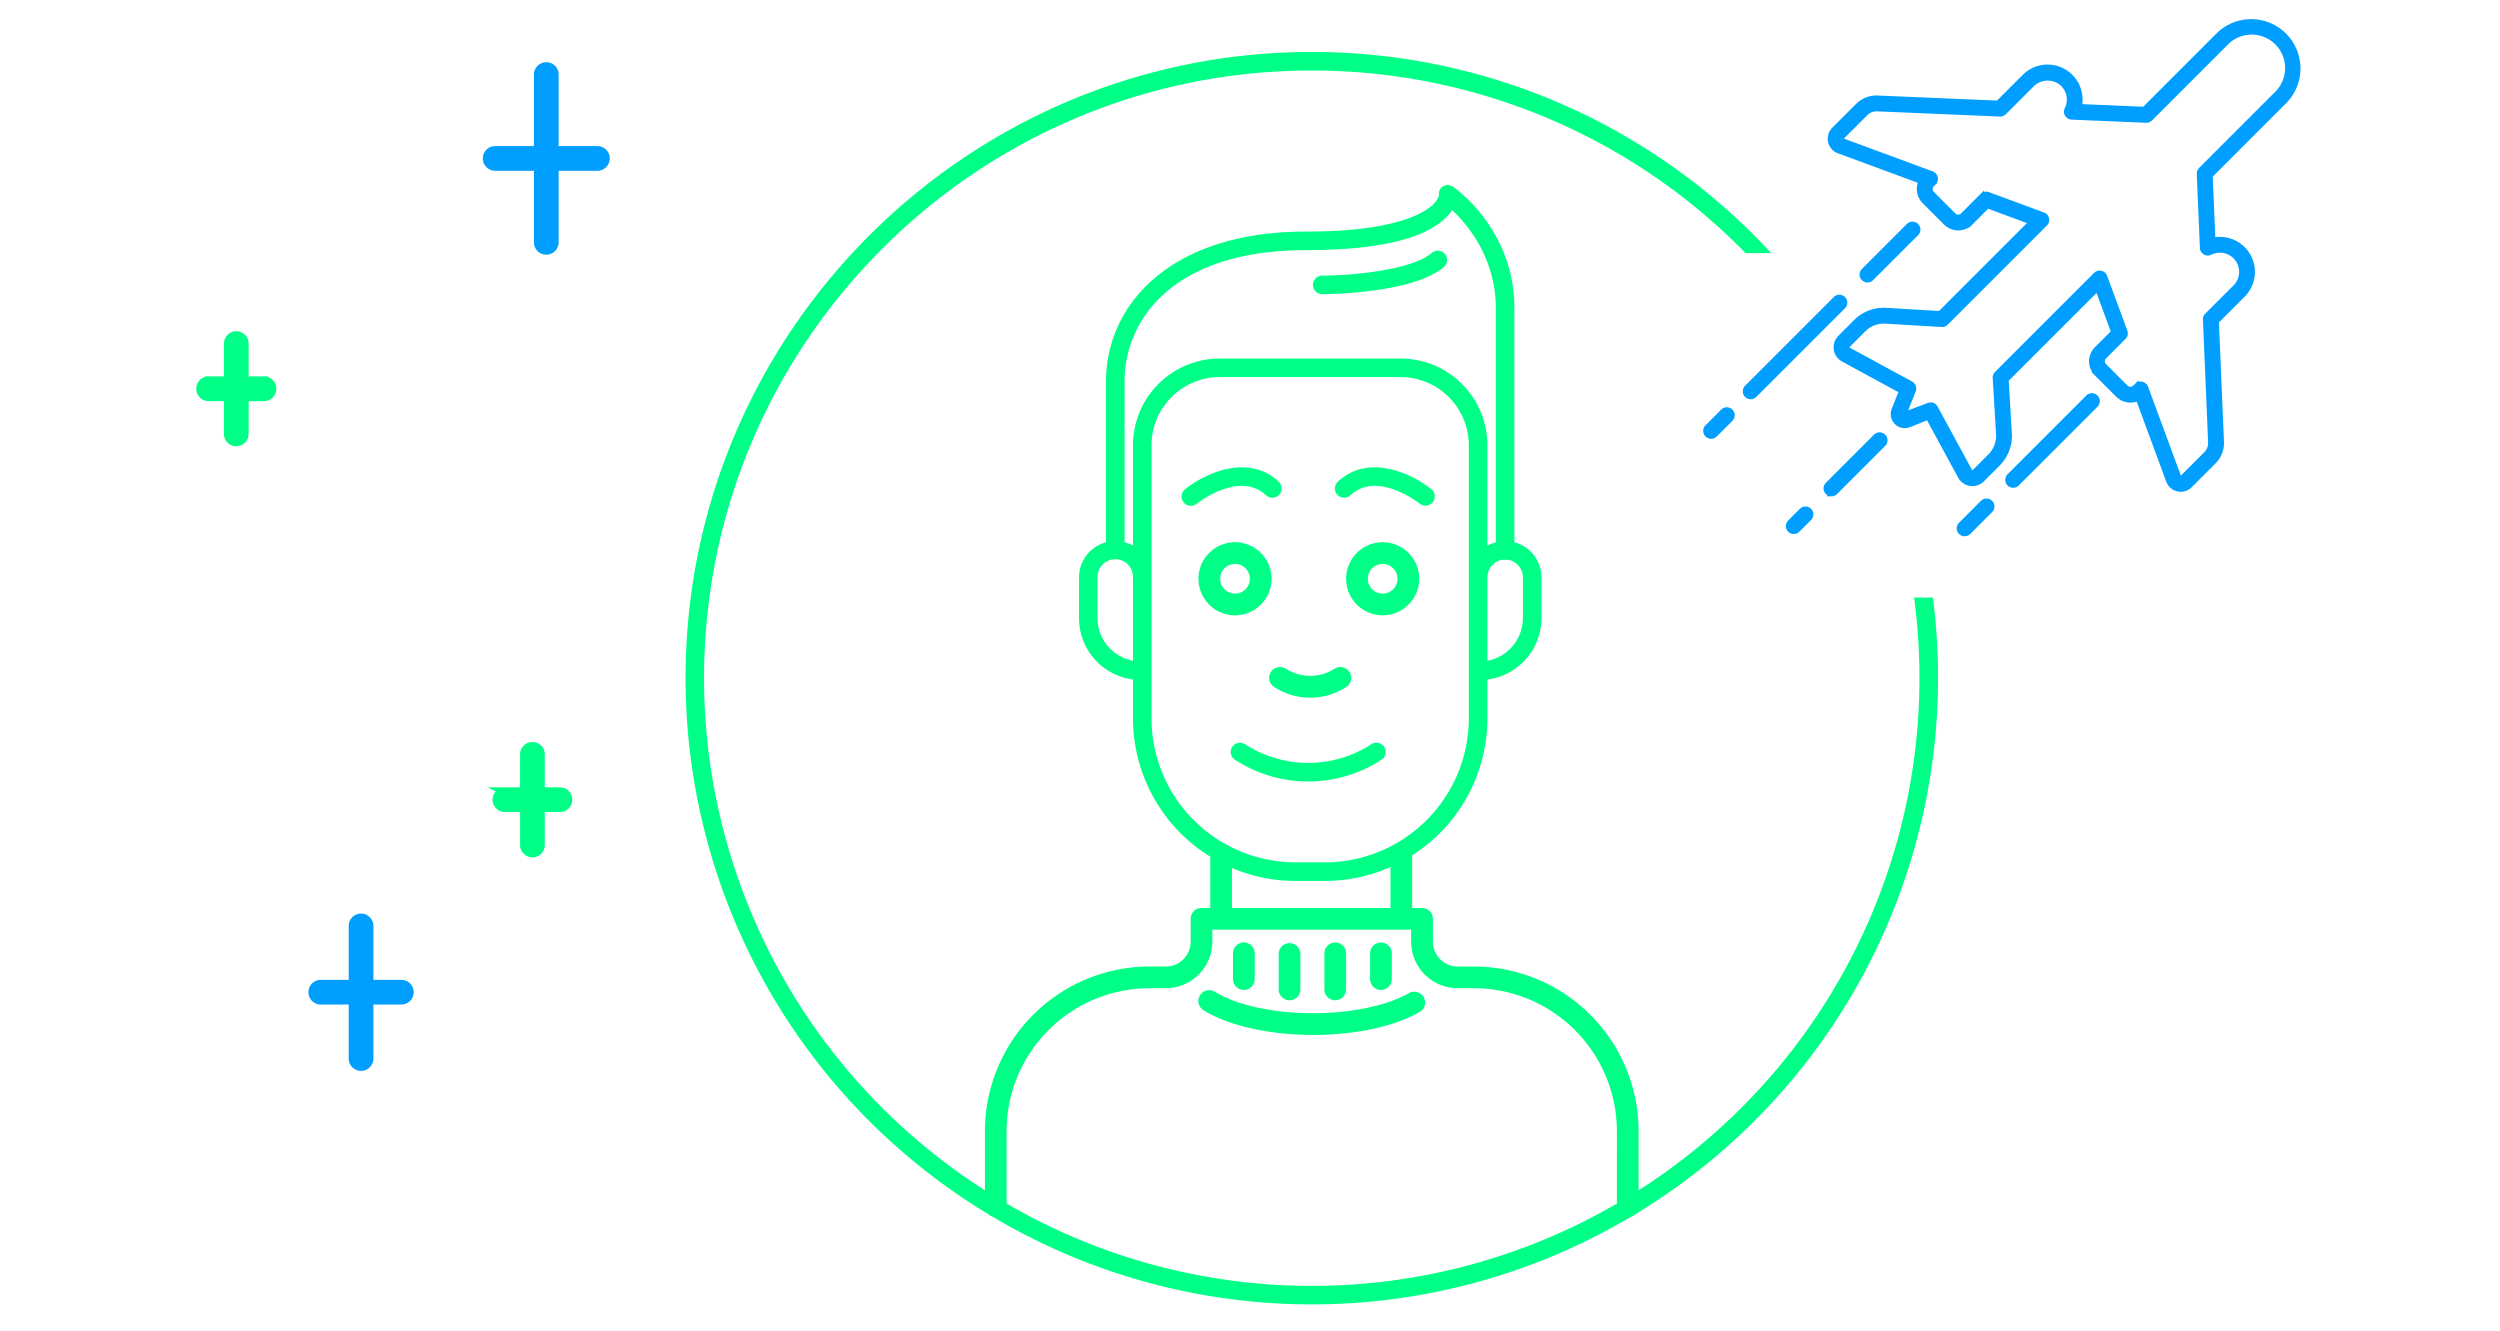 <svg xmlns="http://www.w3.org/2000/svg" xmlns:xlink="http://www.w3.org/1999/xlink" width="616" height="328" viewBox="0 0 616 328">
  <rect x="0" y="0" width="616" height="328" fill="#333333" stroke="none"/>
  <defs>
    <clipPath id="clip-path">
      <rect id="Rectangle_10" data-name="Rectangle 10" width="536" height="388" transform="translate(0 0)"/>
    </clipPath>
    <clipPath id="clip-Illu-julien-vert">
      <rect width="616" height="328"/>
    </clipPath>
  </defs>
  <g id="Illu-julien-vert" clip-path="url(#clip-Illu-julien-vert)">
    <rect width="616" height="328" fill="#fff"/>
    <g id="Mathieu-avion-resize" transform="translate(40 -63)" clip-path="url(#clip-path)">
      <g id="Groupe_135" data-name="Groupe 135" transform="translate(9.398 68.153)">
        <g id="Groupe_34" data-name="Groupe 34" transform="translate(0 0)">
          <g id="Groupe_31" data-name="Groupe 31" transform="translate(119.518 7.652)">
            <path id="Tracé_212" data-name="Tracé 212" d="M327.3,376.712c-5.405,3.109-14.248,4.966-23.656,4.966-9.79,0-18.826-1.971-24.175-5.276a2.675,2.675,0,1,0-2.811,4.552c6.159,3.8,16.247,6.075,26.986,6.075,10.454,0,20.049-2.07,26.323-5.679a2.676,2.676,0,0,0-2.669-4.638Z" transform="translate(-149.033 -144.828)" fill="#00ff87"/>
            <path id="Tracé_213" data-name="Tracé 213" d="M293.44,261.831a9.006,9.006,0,1,0-9.006,9.006,9.006,9.006,0,0,0,9.006-9.006Zm-12.662,0a3.655,3.655,0,1,1,3.655,3.654h0a3.66,3.66,0,0,1-3.655-3.654Z" transform="translate(-149.038 -132.027)" fill="#00ff87"/>
            <path id="Tracé_214" data-name="Tracé 214" d="M325.03,252.824a9.006,9.006,0,1,0,9.006,9.006h0a9.016,9.016,0,0,0-9.006-9.007Zm0,12.661a3.654,3.654,0,1,1,3.655-3.654,3.654,3.654,0,0,1-3.655,3.654Z" transform="translate(-153.257 -132.027)" fill="#00ff87"/>
            <path id="Tracé_215" data-name="Tracé 215" d="M295.29,288.365a2.676,2.676,0,0,0,.792,3.7,16.335,16.335,0,0,0,17.784,0,2.676,2.676,0,0,0-2.857-4.525l-.051.033a11.156,11.156,0,0,1-11.968,0A2.677,2.677,0,0,0,295.29,288.365Z" transform="translate(-151.057 -135.592)" fill="#00ff87"/>
            <path id="Tracé_216" data-name="Tracé 216" d="M291.589,239.11a2.287,2.287,0,1,0,3.117-3.348h0c-7.635-7.108-18.421-1.882-23.058,1.875a2.287,2.287,0,1,0,2.875,3.557C274.629,241.111,284.962,232.938,291.589,239.11Z" transform="translate(-148.557 -129.887)" fill="#00ff87"/>
            <path id="Tracé_217" data-name="Tracé 217" d="M316.778,239.11c6.624-6.171,16.962,2,17.068,2.084a2.287,2.287,0,0,0,2.875-3.557c-4.641-3.755-15.429-8.98-23.06-1.875a2.287,2.287,0,1,0,3.118,3.348Z" transform="translate(-152.935 -129.888)" fill="#00ff87"/>
            <path id="Tracé_218" data-name="Tracé 218" d="M287.59,374.588a2.674,2.674,0,0,0,2.675-2.675h0v-6.236a2.676,2.676,0,1,0-5.35-.1v6.333a2.676,2.676,0,0,0,2.676,2.676Z" transform="translate(-150.023 -143.472)" fill="#00ff87"/>
            <path id="Tracé_219" data-name="Tracé 219" d="M300.158,377.145a2.676,2.676,0,0,0,2.676-2.676h0v-8.788a2.676,2.676,0,0,0-5.351,0v8.789A2.676,2.676,0,0,0,300.158,377.145Z" transform="translate(-151.33 -143.478)" fill="#00ff87"/>
            <path id="Tracé_220" data-name="Tracé 220" d="M312.722,377.14a2.674,2.674,0,0,0,2.675-2.675h0v-8.788a2.676,2.676,0,1,0-5.35-.1v8.885a2.676,2.676,0,0,0,2.676,2.676Z" transform="translate(-152.635 -143.472)" fill="#00ff87"/>
            <path id="Tracé_221" data-name="Tracé 221" d="M325.29,374.588a2.674,2.674,0,0,0,2.675-2.675h0v-6.236a2.676,2.676,0,1,0-5.35-.1c0,.032,0,.065,0,.1v6.236a2.676,2.676,0,0,0,2.676,2.676Z" transform="translate(-153.942 -143.472)" fill="#00ff87"/>
            <path id="Tracé_222" data-name="Tracé 222" d="M336.165,173.238c-5.478,4.564-21.412,5.569-27.09,5.571a2.288,2.288,0,0,0,0,4.57c.9,0,22.151-.075,30.018-6.631a2.287,2.287,0,1,0-2.928-3.513h0Z" transform="translate(-152.308 -123.7)" fill="#00ff87"/>
            <path id="Tracé_223" data-name="Tracé 223" d="M318.949,308.322a28.585,28.585,0,0,1-31.13,0,2.287,2.287,0,1,0-2.487,3.84,33.155,33.155,0,0,0,36.1,0,2.287,2.287,0,1,0-2.487-3.84Z" transform="translate(-149.958 -137.756)" fill="#00ff87"/>
            <path id="Tracé_224" data-name="Tracé 224" d="M441.709,252.443h-4.617A149.69,149.69,0,0,1,369.218,398.5V383.94a40.627,40.627,0,0,0-40.581-40.581h-3.994a6.128,6.128,0,0,1-6.12-6.121v-5.624a2.676,2.676,0,0,0-2.676-2.676h-2.419V316.451a2.761,2.761,0,0,0-.046-.454,40.041,40.041,0,0,0,18.574-33.776v-9.572a15.265,15.265,0,0,0,13.321-15.119V247.462a8.947,8.947,0,0,0-6.671-8.636V181.161c0-19.3-14.384-29.424-14.995-29.846a2.321,2.321,0,0,0-2.491-.239,2.047,2.047,0,0,0-1.091,2.069c-.2,2.538-6.476,9.123-32.72,9.123-34.074,0-49.324,18.526-49.324,36.888V238.83a8.947,8.947,0,0,0-6.652,8.632v10.067a15.265,15.265,0,0,0,13.3,15.117v9.575A40.055,40.055,0,0,0,263.683,316.3c0,.048-.014.1-.014.144v12.49h-2.151a2.676,2.676,0,0,0-2.676,2.676h0v5.626a6.126,6.126,0,0,1-6.12,6.121h-3.994a40.628,40.628,0,0,0-40.584,40.581v14.563a149.751,149.751,0,0,1-69.2-126.18c0-82.563,67.171-149.734,149.734-149.734a149.286,149.286,0,0,1,106.9,45.005H401.9a153.915,153.915,0,0,0-113.213-49.58c-85.085,0-154.3,69.222-154.3,154.3a154.368,154.368,0,0,0,74.647,132.111,2.654,2.654,0,0,0,.925.547,154,154,0,0,0,157.467,0,2.641,2.641,0,0,0,.927-.548,154.337,154.337,0,0,0,73.37-151.991Zm-105.392-9.276a2.3,2.3,0,0,0,.464-.047,4.371,4.371,0,0,1,3.92,4.342v10.067a10.682,10.682,0,0,1-8.747,10.484V247.632c.005-.058.018-.114.018-.173a4.373,4.373,0,0,1,3.9-4.34A2.241,2.241,0,0,0,336.317,243.167Zm-91.686,24.847A10.683,10.683,0,0,1,235.9,257.53V247.462a4.364,4.364,0,1,1,8.727-.073Zm0-28.347a8.9,8.9,0,0,0-2.075-.837V199.155c0-14.906,11.721-32.314,44.751-32.314,17.668,0,29.314-2.753,34.614-8.183a11.274,11.274,0,0,0,1.358-1.668c3.73,3.5,10.753,11.745,10.753,24.17v57.675a8.862,8.862,0,0,0-2.076.844V214.934a21.4,21.4,0,0,0-21.379-21.38H266.01a21.4,21.4,0,0,0-21.379,21.38Zm4.57,42.555V214.934a16.825,16.825,0,0,1,16.807-16.806h44.564a16.825,16.825,0,0,1,16.807,16.806v67.287a35.513,35.513,0,0,1-35.474,35.473h-7.228A35.514,35.514,0,0,1,249.2,282.221Zm58.872,36.624v10.091h-39.06v-9.857a39.828,39.828,0,0,0,15.658,3.19h7.23a39.8,39.8,0,0,0,16.178-3.426Zm55.787,82.921a149.457,149.457,0,0,1-150.375,0V383.94a35.27,35.27,0,0,1,35.237-35.231h3.994a11.485,11.485,0,0,0,11.47-11.47v-2.949H313.17v2.949a11.485,11.485,0,0,0,11.47,11.47h3.994a35.27,35.27,0,0,1,35.231,35.23Z" transform="translate(-134.379 -118.017)" fill="#00ff87"/>
          </g>
          <g id="Groupe_32" data-name="Groupe 32" transform="translate(370.772 0)">
            <path id="Tracé_225" data-name="Tracé 225" d="M535.509,225a3.323,3.323,0,0,1-3.118-2.169l-7.453-20.181a4.508,4.508,0,0,1-4.962-.9l-5.277-5.277a4.412,4.412,0,0,1,0-6.24h0l4.128-4.129-3.882-10.5L492.6,197.94l.786,13.216a9.834,9.834,0,0,1-2.867,7.539l-3.885,3.887a3.495,3.495,0,0,1-5.54-.806l-7.885-14.516-4.583,1.849a2.978,2.978,0,0,1-3.88-3.865l1.8-4.529-14.257-7.747a3.495,3.495,0,0,1-.806-5.538l3.891-3.89a9.819,9.819,0,0,1,7.539-2.867l13.215.787L498.5,159.091l-10.589-3.91-4.13,4.13a4.38,4.38,0,0,1-3.12,1.293h0a4.391,4.391,0,0,1-3.121-1.293l-5.277-5.278a4.421,4.421,0,0,1-.9-4.962l-20.182-7.454a3.316,3.316,0,0,1-1.2-5.457l5.874-5.874a6.579,6.579,0,0,1,4.941-1.926l29.634,1.255,6.5-6.5a8.127,8.127,0,0,1,13.717,7.348l15.8.668,18.244-18.246h0a11.644,11.644,0,0,1,16.467,16.466L542.87,147.66l.668,15.692a8.13,8.13,0,0,1,7.353,13.722l-6.494,6.493,1.255,29.632a6.611,6.611,0,0,1-1.926,4.943l-5.873,5.874A3.308,3.308,0,0,1,535.509,225Zm-9.893-26.156a1.472,1.472,0,0,1,.313.034,1.453,1.453,0,0,1,1.05.916l8.135,22.026a.412.412,0,0,0,.53.244.4.4,0,0,0,.15-.1l5.873-5.873a3.7,3.7,0,0,0,1.075-2.766l-1.279-30.266a1.452,1.452,0,0,1,.424-1.088l6.949-6.948a5.223,5.223,0,0,0-6.023-8.375,1.453,1.453,0,0,1-1.946-.657,1.468,1.468,0,0,1-.15-.583l-.772-18.26a1.447,1.447,0,0,1,.424-1.088l18.746-18.746a8.739,8.739,0,1,0-12.276-12.442l-.083.083h0l-18.693,18.7a1.442,1.442,0,0,1-1.087.424l-18.365-.777a1.451,1.451,0,0,1-1.239-2.1,5.226,5.226,0,0,0-.967-6.03,5.369,5.369,0,0,0-7.413,0l-6.947,6.948a1.417,1.417,0,0,1-1.088.425l-30.271-1.28a3.715,3.715,0,0,0-2.765,1.075l-5.875,5.875a.414.414,0,0,0,.15.679l22.026,8.135a1.453,1.453,0,0,1,.524,2.389l-.427.427a1.507,1.507,0,0,0,0,2.132h0l5.278,5.278a1.5,1.5,0,0,0,1.067.442h0a1.5,1.5,0,0,0,1.067-.441l4.788-4.789a1.449,1.449,0,0,1,1.53-.335l13.588,5.018a1.452,1.452,0,0,1,.523,2.389l-24.43,24.436a1.394,1.394,0,0,1-1.114.423l-13.868-.825a6.94,6.94,0,0,0-5.312,2.018l-3.891,3.89a.589.589,0,0,0,0,.832.616.616,0,0,0,.135.1l15.391,8.363a1.452,1.452,0,0,1,.655,1.813l-2.28,5.728,5.88-2.24a1.452,1.452,0,0,1,1.819.654l8.5,15.651a.579.579,0,0,0,.433.3.587.587,0,0,0,.5-.167l3.889-3.889a6.935,6.935,0,0,0,2.018-5.313l-.824-13.869a1.449,1.449,0,0,1,.423-1.113l24.407-24.408a1.453,1.453,0,0,1,2.39.523l4.989,13.509a1.452,1.452,0,0,1-.336,1.53l-4.787,4.787a1.512,1.512,0,0,0,0,2.135l5.278,5.277a1.546,1.546,0,0,0,2.134,0l.429-.429a1.453,1.453,0,0,1,1.023-.418Z" transform="translate(-418.332 -109.478)" fill="#009fff" stroke="#009fff" stroke-miterlimit="10" stroke-width="1"/>
            <path id="Tracé_226" data-name="Tracé 226" d="M416.226,223.045a1.452,1.452,0,0,1-1.027-2.479l3.862-3.861a1.452,1.452,0,1,1,2.054,2.054l-3.862,3.861a1.447,1.447,0,0,1-1.027.425Z" transform="translate(-414.773 -120.577)" fill="#009fff" stroke="#009fff" stroke-miterlimit="10" stroke-width="1"/>
            <path id="Tracé_227" data-name="Tracé 227" d="M427.107,210.08a1.453,1.453,0,0,1-1.026-2.479l21.85-21.85a1.452,1.452,0,1,1,2.054,2.053l-21.851,21.851A1.443,1.443,0,0,1,427.107,210.08Z" transform="translate(-415.904 -117.36)" fill="#009fff" stroke="#009fff" stroke-miterlimit="10" stroke-width="1"/>
            <path id="Tracé_228" data-name="Tracé 228" d="M459.219,179.216a1.453,1.453,0,0,1-1.027-2.479l11.089-11.086a1.452,1.452,0,1,1,2.054,2.054L460.245,178.8a1.447,1.447,0,0,1-1.027.421Z" transform="translate(-419.241 -115.271)" fill="#009fff" stroke="#009fff" stroke-miterlimit="10" stroke-width="1"/>
            <path id="Tracé_229" data-name="Tracé 229" d="M438.952,249.337a1.453,1.453,0,0,1-1.026-2.479l2.9-2.9a1.452,1.452,0,0,1,2.052,2.054h0l-2.9,2.9A1.453,1.453,0,0,1,438.952,249.337Z" transform="translate(-417.135 -123.41)" fill="#009fff" stroke="#009fff" stroke-miterlimit="10" stroke-width="1"/>
            <path id="Tracé_230" data-name="Tracé 230" d="M449.31,237.939a1.453,1.453,0,0,1-1.027-2.479l11.86-11.86a1.452,1.452,0,1,1,2.054,2.054l-11.861,11.86a1.452,1.452,0,0,1-1.027.426Z" transform="translate(-418.211 -121.294)" fill="#009fff" stroke="#009fff" stroke-miterlimit="10" stroke-width="1"/>
            <path id="Tracé_231" data-name="Tracé 231" d="M485.939,249.672a1.452,1.452,0,0,1-1.03-2.481L490.3,241.8a1.452,1.452,0,1,1,2.054,2.053h0l-5.389,5.39a1.452,1.452,0,0,1-1.024.427Z" transform="translate(-422.017 -123.186)" fill="#009fff" stroke="#009fff" stroke-miterlimit="10" stroke-width="1"/>
            <path id="Tracé_232" data-name="Tracé 232" d="M499.279,234.708a1.452,1.452,0,0,1-1.027-2.479l19.4-19.4a1.452,1.452,0,1,1,2.053,2.054l-19.4,19.4a1.447,1.447,0,0,1-1.027.425Z" transform="translate(-423.404 -120.174)" fill="#009fff" stroke="#009fff" stroke-miterlimit="10" stroke-width="1"/>
          </g>
          <g id="Groupe_33" data-name="Groupe 33" transform="translate(0 11.176)">
            <path id="Tracé_233" data-name="Tracé 233" d="M33.835,372.393H41.72V358.145a2.044,2.044,0,1,1,4.087,0v14.248h7.885a2.043,2.043,0,1,1,0,4.086H45.807v14.248a2.044,2.044,0,1,1-4.087,0V376.479H33.835a2.043,2.043,0,1,1,0-4.086Z" transform="translate(-4.199 -146.284)" fill="#009fff" stroke="#009fff" stroke-miterlimit="10" stroke-width="2"/>
            <path id="Tracé_234" data-name="Tracé 234" d="M81.794,146.7a2.043,2.043,0,1,1,0-4.086h10.55V123.994a2.044,2.044,0,1,1,4.088,0v18.624h10.549a2.043,2.043,0,1,1,0,4.086H96.432v18.625a2.044,2.044,0,1,1-4.088,0h0V146.7Z" transform="translate(-9.183 -121.95)" fill="#009fff" stroke="#009fff" stroke-miterlimit="10" stroke-width="2"/>
            <path id="Tracé_235" data-name="Tracé 235" d="M3.043,207.056H7.78v-9.084a2.044,2.044,0,1,1,4.088-.005v9.09h4.738a2.044,2.044,0,1,1,.09,4.087H11.867v9.085a2.044,2.044,0,1,1-4.088,0v-9.085H3.043a2.044,2.044,0,1,1,0-4.087Z" transform="translate(-0.999 -129.638)" fill="#00ff87" stroke="#00ff87" stroke-miterlimit="10" stroke-width="2"/>
            <path id="Tracé_236" data-name="Tracé 236" d="M84.47,320.047h4.738v-9.084a2.044,2.044,0,1,1,4.087,0v9.085h4.737a2.043,2.043,0,1,1,0,4.086H93.3v9.085a2.044,2.044,0,1,1-4.087,0v-9.084H84.474a2.043,2.043,0,1,1,0-4.086h0Z" transform="translate(-9.462 -141.381)" fill="#00ff87" stroke="#00ff87" stroke-miterlimit="10" stroke-width="2"/>
          </g>
        </g>
      </g>
    </g>
  </g>
</svg>
